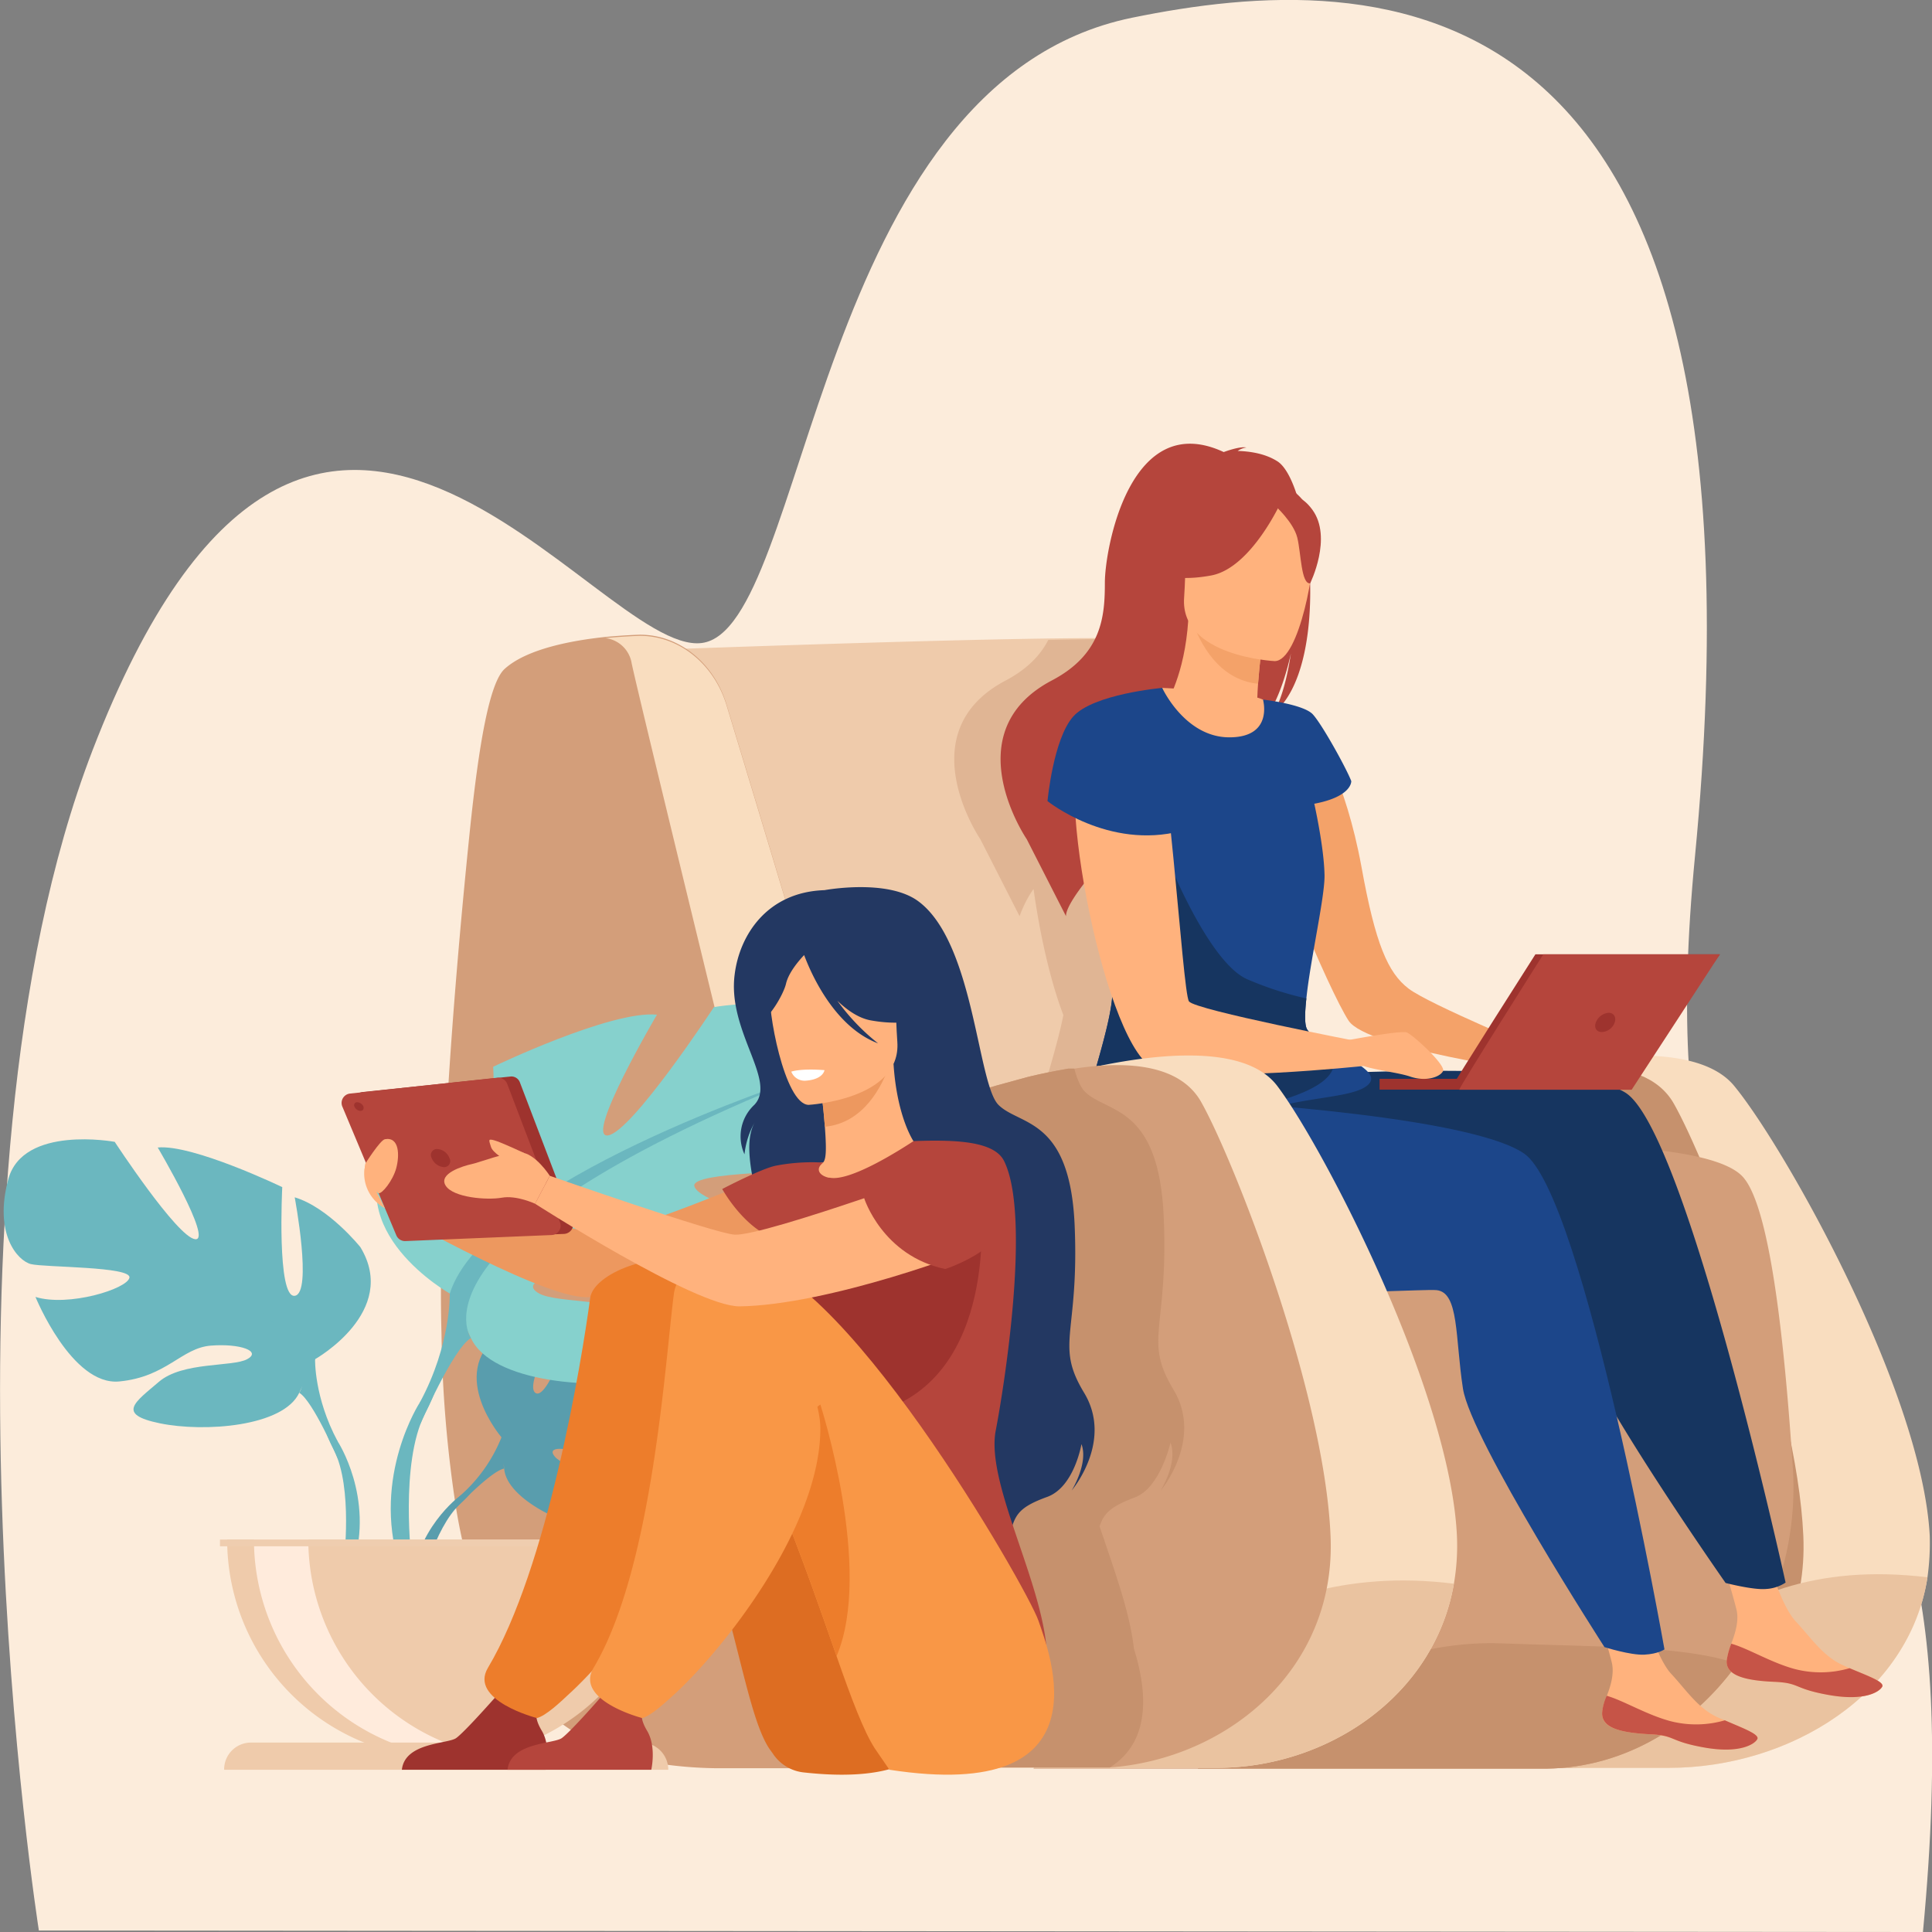 <svg id="Layer_1" data-name="Layer 1" xmlns="http://www.w3.org/2000/svg" viewBox="0 0 512 512"><rect x="0" y="0" width="512" height="512" fill="#808080" stroke="none"/><defs><style>.cls-1{fill:#fcecdb;}.cls-2{fill:#f9ddbf;}.cls-3{fill:#c6916d;}.cls-4{fill:#efcbab;}.cls-5{fill:#eac3a0;}.cls-6{fill:#e0b594;}.cls-7{fill:#d39e7a;}.cls-8{fill:#f4a269;}.cls-9{fill:#ffb27d;}.cls-10{fill:#c65447;}.cls-11{fill:#163560;}.cls-12{fill:#1c468a;}.cls-13{fill:#b5453c;}.cls-14{fill:#9e332e;}.cls-15{fill:#599dad;}.cls-16{fill:#6bb7bf;}.cls-17{fill:#86d1cd;}.cls-18{fill:#ffebdc;}.cls-19{fill:#efcdaf;}.cls-20{fill:#ed985f;}.cls-21{fill:#233862;}.cls-22{fill:#dd6d22;}.cls-23{fill:#ed7d2b;}.cls-24{fill:#f99746;}.cls-25{fill:#fff;}</style></defs><title>public</title><path class="cls-1" d="M10.3,511.6S-20.5,315.8,24.5,198.9C82.7,48,157.8,174.1,186,170.4S215.7,22,300,4.7C365.1-8.6,472-9.7,449.2,226.8c-17.4,179.7,79.2,86.6,60.4,285.2Z"/><path class="cls-2" d="M510.8,418c-4.8,30.9-36.3,50.5-68.6,50.5h-64l5-179.8s61.1-19.6,76.4-.9c13.4,16.3,49.8,80.9,51.8,119.2A65.8,65.8,0,0,1,510.8,418Z"/><path class="cls-3" d="M341,307.8s86.3-44.1,102.6-15.3c8.7,15.3,32.6,76.2,34.3,114.5s-30.4,61.5-63.5,61.5H355.5Z"/><path class="cls-4" d="M357.2,332.2c-.7,3.7-7.7,7.2-18,10.3l-5.8,1.6c-35.3,9-97.8,14-103.8,11.4-8.2-3.7-58.7-183.2-58.7-183.2s48.2-1.8,86.5-2.7c13.1-.3,25.1-.5,33.5-.5l2.9.2a14,14,0,0,1,8.5,4.4c6.2,6.6,7.7,19.7,13.4,34.2s12.6,32.1,19.2,49.8c1.7,4.6,3.3,9.2,5,13.7l1.3,3.7C350.9,302.3,358.4,326.1,357.2,332.2Z"/><path class="cls-5" d="M510.8,418c-4.8,30.9-36.3,50.5-68.6,50.5H410.8C431.8,454.4,450.7,410.7,510.8,418Z"/><path class="cls-6" d="M341.2,275.1l-6-1a4.8,4.8,0,0,1-1.1-1.5c-1-2-.3-8,.8-14.9-6.6-17.7-13.5-35.5-19.2-49.8s-7.2-27.6-13.4-34.2a14,14,0,0,0-8.5-4.4l-16,.3c-2,3.9-5.4,7.6-11.2,10.7-26.2,13.7-6.8,42.1-6.8,42.1s10.4,20.4,10.4,20.4,1.3-3.9,3.7-7.2c1.7,12.2,4.5,24.5,7.9,33.4-1.8,9.3-6.6,23.3-9.1,33.9-2,8.5-2.7,14.9.7,15.3h1.2a17.4,17.4,0,0,0,2.1,9.3c6.5,12.7,38.1,14.9,62.5,15,10.3-3.1,17.3-6.6,18-10.3C358.4,326.1,350.9,302.3,341.2,275.1Z"/><path class="cls-7" d="M460.4,440.9c-12.3,17.2-31.3,28.2-52.4,27.8H273.9l48.9-161s123.7-12.3,139,4.1c7.1,7.6,11,42.1,13.3,76.9A80.6,80.6,0,0,1,460.4,440.9Z"/><path class="cls-3" d="M460.4,440.9c-12.3,17.2-31.3,28.2-52.4,27.8H317.4c10.6-9,44.2-34.4,80.1-33.2C424.8,436.5,446.4,436.1,460.4,440.9Z"/><path class="cls-8" d="M348.9,195.1s7.6,11.2,11.9,34.6c3.7,20.5,7,28.1,12.5,32.3S409,278.7,409,278.7l-2.3,5.3s-44.4-6.1-49.3-13.5-24-51.3-22.6-61.4S348.9,195.1,348.9,195.1Z"/><path class="cls-9" d="M457.6,440c-.4,4.3,5.7,5.4,12.6,5.7s4.9,1.8,14.5,3.5,13.4-.9,14.1-2.2-3.9-2.9-8.6-4.9l-1.8-.8c-5.3-2.4-8.3-7.1-12.5-11.6s-7.7-17.6-7.7-17.6l-13-2.8s3.7,12.1,5,17.3c.7,3-.4,6.4-1.4,9A20.3,20.3,0,0,0,457.6,440Z"/><path class="cls-10" d="M470.2,445.7c7,.3,4.9,1.8,14.5,3.5s13.4-.9,14.1-2.2-3.9-2.9-8.6-4.9h-.1a27.2,27.2,0,0,1-14.5.2c-6.3-1.7-12.4-5.5-16.8-6.7a20.3,20.3,0,0,0-1.2,4.4C457.2,444.3,463.3,445.4,470.2,445.7Z"/><path class="cls-11" d="M328.2,285.8s86.4-6.5,102.6,3.8,42.4,129.8,42.4,129.8a10.5,10.5,0,0,1-5.2,1.7c-3.4.3-10.7-1.6-10.7-1.6s-37.5-53.5-40.2-67-2-25.5-8-25.8-80.9,9.1-92.3-10.9-1.9-39.7-1.9-39.7Z"/><path class="cls-9" d="M424.6,453.8c-.4,4.4,5.6,5.4,12.6,5.8s4.9,1.8,14.4,3.5,13.4-.9,14.1-2.2-3.8-2.9-8.6-5l-1.7-.7c-5.4-2.4-8.4-7.2-12.5-11.6s-7.7-17.7-7.7-17.7l-13-2.7s3.6,12.1,4.9,17.2c.8,3.1-.3,6.5-1.3,9.1A13.2,13.2,0,0,0,424.6,453.8Z"/><path class="cls-10" d="M437.2,459.6c7,.3,4.9,1.8,14.4,3.5s13.4-.9,14.1-2.2-3.8-2.9-8.6-5h0a27.3,27.3,0,0,1-14.5.2c-6.3-1.7-12.5-5.5-16.8-6.7a13.2,13.2,0,0,0-1.2,4.3C424.2,458.2,430.2,459.2,437.2,459.6Z"/><path class="cls-12" d="M311.3,291.2s76.7,3.6,92.6,14.5,37.2,131.4,37.2,131.4-1.6,1.2-5.3,1.4-10.6-2-10.6-2-35.4-54.9-37.5-68.5-1-25.5-7-26.1-81.2,6-91.8-14.4S311.3,291.2,311.3,291.2Z"/><path class="cls-13" d="M338.6,122.3c-3.4-2.2-7.6-2.7-10.6-2.8a5.2,5.2,0,0,1,2.3-.9c-1.8-.4-6,1.2-6,1.2-24.9-11.6-31.5,25.8-31.5,34.6s-.7,18.9-14,25.9c-26.1,13.7-6.7,42.1-6.7,42.1s10.4,20.4,10.4,20.4c-.2-7.1,34.9-42.3,52.7-52.3,4.5-5.8,6.7-16.5,6.9-17.3-1.3,8.5-3.1,13.2-4.6,15.8C352.8,176.7,347.6,128.3,338.6,122.3Z"/><path class="cls-9" d="M308,182.3s6.8.3,14,.9c4.8.5,10,1,12.7,2.2,6.8,2.8,6.1,14.8-8.1,12.6S307,185.8,308,182.3Z"/><path class="cls-9" d="M334.1,191c.1,0,2.1,10.3-7.2,9.9-6.1-.3-19.3-7.7-18.1-12.9.5-2.5,5.1-8.9,6.1-23.6l1.1.3,18.6,5s-.8,5.9-1.2,11.5S333.1,190.4,334.1,191Z"/><path class="cls-8" d="M334.6,169.7s-.8,5.9-1.2,11.5c-10.5-1-15.5-11-17.4-16.5Z"/><path class="cls-13" d="M314.2,162.5s-5-9.1-5.8-16.7c-.6-5.4,3.4-25.1,23.2-20.9a26.2,26.2,0,0,1,10.9,5c4.1,3.2,10,9.9,1.8,26.8l-2.2,5.7Z"/><path class="cls-9" d="M337.8,175.2s-25.1-1.2-24-16.8-1.6-26.3,14.5-26.2,18.8,6.3,19.7,11.6S344.4,175.2,337.8,175.2Z"/><path class="cls-13" d="M339.7,132.6s-8,17.9-18.7,19.9-15.1-1.1-15.1-1.1a29.9,29.9,0,0,0,10.9-17S335.1,123.6,339.7,132.6Z"/><path class="cls-13" d="M337.9,134s4.9,4.4,5.9,8.5,1,12.3,3.4,12.1c0,0,6-12.1.6-19.5S337.9,134,337.9,134Z"/><path class="cls-12" d="M362.9,287.1c-2,2.5-8.3,3.2-15.1,4.3s-10.9,2-14.9,4.3c-9.1,5.3-38.6,23.3-47.3,22.5-3.3-.4-2.7-6.8-.7-15.3,3.2-13.4,9.9-32,9.9-40.1,0-4.5,1.5-14.9,3.5-26.9a29.3,29.3,0,0,1,.5-2.9c3.9-23.3,9.2-50.7,9.2-50.7s6,13.1,17.8,13.1,8.9-10,8.9-10,10.7,1.2,13.2,3.9,9,14.5,10.2,17.7c0,0,.3,4.1-9.8,6,0,0,2.5,11.1,2.7,18.5.3,5.4-3.7,22.5-4.8,33.1-.4,3.7-.5,6.7.1,8s3.4,3.4,6.2,5.1C358.2,281,365.3,284.2,362.9,287.1Z"/><path class="cls-11" d="M352.5,277.7c6.5,11.1-17.5,14.4-21.5,16.7-9.1,5.3-36.7,24.6-45.4,23.8-3.3-.4-2.7-6.8-.7-15.3,3.2-13.4,9.9-32,9.9-40.1,0-4.5,1.5-14.9,3.5-26.9l10.4-10s11.2,28.9,21.8,33.6a88.3,88.3,0,0,0,15.7,5.1c-.4,3.7-.5,6.7.1,8S349.7,276,352.5,277.7Z"/><path class="cls-9" d="M304.8,190.9s-8.9-5.4-17.5,4.9,6.1,83.6,18.9,87.4,55.1-.7,55.1-.7l-.8-6.4s-43.6-8.4-45.4-10.7S309.4,192.1,304.8,190.9Z"/><path class="cls-12" d="M308,182.3s-18.3,1.6-23.6,7.6-6.8,22.4-6.8,22.4,16.1,13,35.5,7.9Z"/><rect class="cls-14" x="365.6" y="285.9" width="24.2" height="2.86"/><path class="cls-14" d="M384.6,288.4c.3-1,22.3-35.5,22.3-35.5h48.9l-24.6,34.5Z"/><path class="cls-13" d="M386.7,288.8c.2-1,22.3-35.9,22.3-35.9h46.8l-23.4,35.9Z"/><path class="cls-14" d="M427.9,271a3.8,3.8,0,0,1-3.4,2.5c-1.4,0-2.1-1.1-1.6-2.5a4,4,0,0,1,3.4-2.6C427.7,268.4,428.4,269.6,427.9,271Z"/><path class="cls-9" d="M357,275.7s14.2-2.7,15.8-2.1,10.5,8.7,9.6,10.3-4.6,2.8-8.7,1.4-13-2-14.7-4.1A13.2,13.2,0,0,1,357,275.7Z"/><path class="cls-2" d="M385.3,419.7c-5.2,29.9-33.7,48.8-62.8,48.8H263.6l4.6-179.8s56.2-19.6,70.3-.9c12.3,16.3,45.8,80.9,47.6,119.2A59,59,0,0,1,385.3,419.7Z"/><path class="cls-5" d="M385.3,419.7c-5.2,29.9-33.7,48.8-62.8,48.8H275.4C297.4,453.6,327.1,412.4,385.3,419.7Z"/><path class="cls-7" d="M294.1,468.4H226.8l-18.2.2H190a109.5,109.5,0,0,1-14.5-1.1,66.5,66.5,0,0,1-16.2-4.7,50.4,50.4,0,0,1-5.2-2.6,65.1,65.1,0,0,1-6.4-4.3,57.6,57.6,0,0,1-13.5-16,90.4,90.4,0,0,1-7.1-15.3,156,156,0,0,1-6.2-24.7,330.4,330.4,0,0,1-3.9-46.4c-.2-7.2-.2-14.7,0-22.7.2-12.7.7-26.5,1.7-41.3,1.3-20.9,3.2-43.9,5.8-69.2,2.4-23.1,5.2-39.3,9.2-43,5.9-5.4,18.1-7.6,26.7-8.5h0c5.3-.5,9.2-.6,9.2-.6,10.4,0,19.7,7.5,23,18.7,6.9,22.7,19.1,63.2,31.7,105.7a1.4,1.4,0,0,1,.2.6c.8,2.5,1.5,4.9,2.2,7.3a5.6,5.6,0,0,0,.4,1.2l2.2-1h.1c3-1.3,6.4-2.8,10.2-4.3h0l5.9-2.3c5.8-2.3,12.1-4.5,18.5-6.4l8.4-2.3c3.7-.9,7.2-1.6,10.7-2.2h1.6c15.1-2.3,28.2-.7,33.6,8.8,8.7,15.4,32.6,76.5,34.3,114.8C354.3,442.2,325.4,466.1,294.1,468.4Z"/><path class="cls-2" d="M199.7,309.2s-30.1-123-32.3-133.4a8,8,0,0,0-7-6.7c5.3-.5,9.2-.6,9.2-.6,10.4,0,19.7,7.5,23,18.6,7.4,24.3,20.8,69,34.5,114.5C226.4,301.6,199.7,309.2,199.7,309.2Z"/><path class="cls-3" d="M311,368.3c-8.1-13.4-1.3-15.9-2.6-45.8s-15.1-27.4-20.9-33.2c-1.1-1.1-2-3.2-2.8-6.1h-1.6c-3.5.6-7,1.3-10.7,2.2l-8.4,2.3c-6.4,1.9-12.7,4.1-18.5,6.4l-5.9,2.3c-5,31.4-12.8,172-12.8,172s.2.1.2.2l19.6-.2h47.5c11.9-7.4,9.3-22.2,6.4-31.5-1.1-10-5.5-21.6-9.1-32.4,1.1-3.3,2.7-5.2,9.4-7.7s9.4-14.5,9.4-14.5c2,5.3-2.5,12.5-2.6,12.7S319,381.5,311,368.3Z"/><path class="cls-15" d="M132.9,380.9s-14.2-16.5-.9-27c0,0,9.7-5.8,17.6-5.4,0,0-11.2,18.8-7.6,20.7s11-21.8,11-21.8,22-2.2,29.1,1.2c0,0-18.8,15.5-14.9,16.4s24.4-14.2,24.4-14.2,20.5,3.4,19.4,16-8.2,16.3-11.3,16-21.3-7.3-21.7-4.7,10.6,10.8,18.2,11.2c0,0-14.4,16-24,11.4s-10.5-11.9-16.5-14.7-11.1-2.7-8.6.1,13.3,5.5,16.7,11.6,6.5,10.1-3.4,8.6-26.1-8.8-26.8-17.1Z"/><path class="cls-15" d="M200.9,367.1s-55.7-2.2-68,13.8a40.6,40.6,0,0,1-11.1,15.6l-1.3,3.5s9.6-10.2,13.1-10.8C133.6,389.2,128.2,369.5,200.9,367.1Z"/><path class="cls-15" d="M121.8,396.5s-12,8.8-12.8,24.6l2.2.2s3.8-16.3,10.7-22.7S121.8,396.5,121.8,396.5Z"/><path class="cls-16" d="M83.5,360.2s22.4-12.6,12-29.7c0,0-8.4-10.5-17.4-13.2,0,0,4.8,25.5,0,26.1s-3.3-28.8-3.3-28.8-23.7-11.4-33-10.5c0,0,14.7,24.9,9.9,24.3s-21.3-25.8-21.3-25.8-24.3-4.5-28.2,9.9,2.4,21.6,6,22.5,26.7.6,26.1,3.6-16.2,7.8-24.9,5.1c0,0,9.6,23.6,22.2,22.4s16.5-8.9,24.3-9.5,13.5,1.5,9.6,3.6-17.1.6-23.4,6-11.4,8.6.3,11,32.7.9,36.9-8.1Z"/><path class="cls-16" d="M13.3,317s63,20.4,70.2,43.2c0,0-.3,10.1,6,21.8v4.5s-6.6-15.3-10.2-17.4C79.3,369.1,93.4,349.4,13.3,317Z"/><path class="cls-16" d="M89.5,382s9.7,14.8,4.1,32.7l-2.5-.7s2.5-19.7-2.6-29.7S89.5,382,89.5,382Z"/><path class="cls-17" d="M119.2,342.8s-29.6-16.6-15.8-39.1c0,0,11.1-13.9,22.9-17.4,0,0-6.3,33.6,0,34.4s4.4-38,4.4-38,31.2-15,43.4-13.8c0,0-19.3,32.8-13,32s28.1-34,28.1-34,32-5.9,37.1,13.1-3.2,28.4-7.9,29.6-35.2.8-34.4,4.7,21.4,10.3,32.8,6.8c0,0-12.6,31.2-29.2,29.6s-21.7-11.9-32-12.7-17.8,2-12.7,4.8,22.6.9,30.9,7.9,15,11.4-.4,14.6-43.1,1.2-48.6-10.7Z"/><path class="cls-16" d="M211.7,285.9s-83,26.9-92.5,56.9c0,0,.4,13.4-7.9,28.8v6s8.7-20.2,13.5-23C124.8,354.6,106.2,328.6,211.7,285.9Z"/><path class="cls-16" d="M111.3,371.6s-12.8,19.5-5.5,43.1l3.3-.9s-3.2-26,3.5-39.1S111.3,371.6,111.3,371.6Z"/><path class="cls-4" d="M118.2,466a58.1,58.1,0,0,0,58.1-58H60.2A58,58,0,0,0,118.2,466Z"/><path class="cls-18" d="M132.5,465.6a56.9,56.9,0,0,1-7.2.4,58,58,0,0,1-58-58H81.7A58.1,58.1,0,0,0,132.5,465.6Z"/><path class="cls-4" d="M177.1,469H59.4a7.1,7.1,0,0,1,7.1-7.2H169.9a7.2,7.2,0,0,1,7.2,7.2Z"/><rect class="cls-19" x="58.3" y="408" width="119.3" height="1.78"/><g id="girl_2" data-name="girl 2"><path class="cls-20" d="M211.8,307.7s-44.8,19.5-52.9,19.1-58.2-15.2-58.2-15.2l1.3,8.6s38.6,22.2,52.1,23.5,58.8-12,63.2-14.7S224.6,310.5,211.8,307.7Z"/><path class="cls-21" d="M218.5,235.9s16.6-3.1,24.8,2.9c14.9,10.9,15.7,48.4,21.3,54s19,3.2,20.2,32.1-5.3,31.3,2.5,44.2S284,395,284,395s4.5-7.2,2.6-12.3c0,0-1.9,11.4-9.1,14s-8.3,4.6-9.5,8.5c0,0-61.5-31.5-61.6-53.9s-12.1-44.5-6.2-54.2a21.8,21.8,0,0,0-2.9,8.8,11.4,11.4,0,0,1,2.6-13.1c6.1-6.4-7.2-19.5-5.2-34.6C196,247.8,203.3,236.4,218.5,235.9Z"/><path class="cls-9" d="M206.4,329a42.4,42.4,0,0,0,15,6.4c23.2,5.3,32.1-14.3,35.5-27.7a20.4,20.4,0,0,0-7.9-2.4,44,44,0,0,0-4.9-.4c-2.6-2-6.5-10.2-7.3-22.9l-1.1.3-18.3,5s.8,5.8,1.2,11.3.4,8.4-.4,9.4l-2.3.5h0A108.3,108.3,0,0,0,206.4,329Z"/><path class="cls-20" d="M217.4,287.3s.8,5.8,1.2,11.3c10.4-1,15.2-10.9,17.1-16.3Z"/><path class="cls-9" d="M214.3,292.8s24.6-1.4,23.5-16.7,1.4-25.8-14.4-25.6S205,256.8,204.1,262,207.9,292.7,214.3,292.8Z"/><path class="cls-21" d="M204.3,253.5c3.4-4.9,6.4-4.1,8.1-2.8,12.9-8.4,22.3,1.9,22.3,1.9a29,29,0,0,0,10.8,16.6s-4.3,3.1-14.8,1.2c-3.2-.6-6.2-2.7-8.8-5.2a56.5,56.5,0,0,0,10.8,11.3c-12.8-4.8-18.9-21.6-19.6-23.4-1.4,1.5-4.1,4.6-4.8,7.6s-5,10.2-7.4,10.1C200.9,270.8,199.1,260.8,204.3,253.5Z"/><path class="cls-13" d="M263.9,379c2.2-11.4,9.4-56.7,2.2-71.3-2.6-5.3-12.8-5.7-24-5.3-3.5,2.3-16.8,10.8-22.2,9.7h-.3c-2.6-.6-3.6-2.4-1.4-4a50.6,50.6,0,0,0-12.5.8c-3.8.7-14.3,6.2-14.3,6.2s5.2,9.5,13,12.8c-1.3,11.8.7,17.1,13,44.4,10.4,23.2-1.4,44-1.4,44s61.1,49.2,61.5,24.1C277.7,421.5,261,393.5,263.9,379Z"/><path class="cls-22" d="M212.9,469.7a11.2,11.2,0,0,1-8.1-5l-1-1.4c-6.9-10.6-9.6-42.8-25.3-77.2-3.8-8.4-17.5-9.9-21.2-19.4,0,0-9.2-30.6,17.5-31.5s71.7,85.3,72.5,94.3S265,475.5,212.9,469.7Z"/><path class="cls-14" d="M106.5,469h38.1s1.5-6.1-1-10.3-1.4-5.7.2-8.7a15.2,15.2,0,0,1-6.4,1.2,13.1,13.1,0,0,1-5.6-2c-1.7,1.9-8.7,9.8-10.9,11.4S107.3,461.7,106.5,469Z"/><path class="cls-14" d="M259.9,319.6s4.9,45.1-27.2,54.5-41.3-41.5-15.4-45.1S259.9,319.6,259.9,319.6Z"/><path class="cls-23" d="M156.4,344c-2.3,17.2-11.3,71.5-27.1,98-5.1,8.6,12.9,13.3,13,13.3,2.4-.6,6.4-4.4,8.2-6.1,12.9-11.6,38.9-44.3,38.9-70.6,0-12.8.2-37.2-9.1-43.4C174.6,331.3,157.3,337.2,156.4,344Z"/><path class="cls-24" d="M235.7,469l-3.9-5.7c-2.9-4.5-6.2-13.2-10.1-24.4s-9.1-26.2-15.2-41.3c-1.9-4.6-3.9-9.3-6-14-3.8-8.4-14.3-7.2-18-16.7,0,0-14.6-32.8,12.2-33.7s77.6,87.8,80.5,96.3S294,478,235.7,469Z"/><path class="cls-13" d="M134.5,469h38.1s1.4-6.1-1.1-10.3-1.3-5.7.3-8.7a15.2,15.2,0,0,1-6.4,1.2,13.9,13.9,0,0,1-5.7-2c-1.6,1.9-8.6,9.8-10.8,11.4S135.3,461.7,134.5,469Z"/><path class="cls-23" d="M221.7,438.9c-4.1-11.8-9.1-26.2-15.2-41.3,1.6-11.4,5.1-21.3,10.9-25.4C217.4,372.2,231.5,415.9,221.7,438.9Z"/><path class="cls-24" d="M178.6,342.8c-2.3,17.2-5.5,72.7-21.3,99.2-5.1,8.6,12.8,13.3,12.9,13.3,2.4-.6,6.4-4.4,8.3-6.1,12.8-11.6,38.9-44.3,38.9-70.6,0-12.8-15-36.2-24.4-42.4A9.4,9.4,0,0,0,178.6,342.8Z"/><path class="cls-14" d="M96.1,289.4l39.1-4.1a2.4,2.4,0,0,1,2.6,1.6l14,36.7a2.6,2.6,0,0,1-2.3,3.4l-38.7,1.5a2.3,2.3,0,0,1-2.4-1.5L94.1,292.9A2.5,2.5,0,0,1,96.1,289.4Z"/><path class="cls-13" d="M92.8,289.8l39-4.2a2.6,2.6,0,0,1,2.6,1.6l14,36.7a2.5,2.5,0,0,1-2.3,3.4l-38.7,1.6a2.5,2.5,0,0,1-2.4-1.6L90.7,293.2A2.5,2.5,0,0,1,92.8,289.8Z"/><path class="cls-14" d="M114.4,306.9a1.6,1.6,0,0,1,1.5-2.4,3.7,3.7,0,0,1,3.2,2.4,1.6,1.6,0,0,1-1.5,2.4A3.8,3.8,0,0,1,114.4,306.9Z"/><path class="cls-14" d="M93.9,293.2a.8.8,0,0,1,.8-1.1,2,2,0,0,1,1.6,1.1c.2.7-.1,1.2-.8,1.2A1.9,1.9,0,0,1,93.9,293.2Z"/><path class="cls-9" d="M256.9,307.7s-54.1,19.9-62.2,19.5c-5.3-.3-49-15.6-49-15.6l-3.9,7.4s42.5,27.3,54.2,27.2c23.1-.3,62-14.5,66.4-17.2S269.6,310.5,256.9,307.7Z"/><path class="cls-9" d="M145.7,311.6s-3.9-6.1-7.8-6.2-10.6,2.6-12.9,3.1-8.9,2.5-6.9,5.7,11,3.9,14.9,3.2,8.8,1.6,8.8,1.6Z"/><path class="cls-9" d="M139,305.6s-6.2-2.9-8-3.4-1.4,0-.9,1.7,3.7,3.2,3.7,3.8S139,305.6,139,305.6Z"/><path class="cls-9" d="M96.8,308.4s3.9-6.2,5.2-6.5c3.9-.7,3.9,4.4,3,7.7s-3.8,6.9-4.7,6.6S95.9,311.7,96.8,308.4Z"/><path class="cls-9" d="M96.6,309.6a10.5,10.5,0,0,0,5.4,10.6Z"/><path class="cls-25" d="M209.7,284s2.3-.9,8.8-.4c0,0-.3,2.5-5.1,2.8A3.8,3.8,0,0,1,209.7,284Z"/><path class="cls-13" d="M229,317.5s4.8,15.3,21.5,18.8c0,0,27.4-8.5,13.7-27.1C264.2,309.2,250.7,299.1,229,317.5Z"/></g></svg>